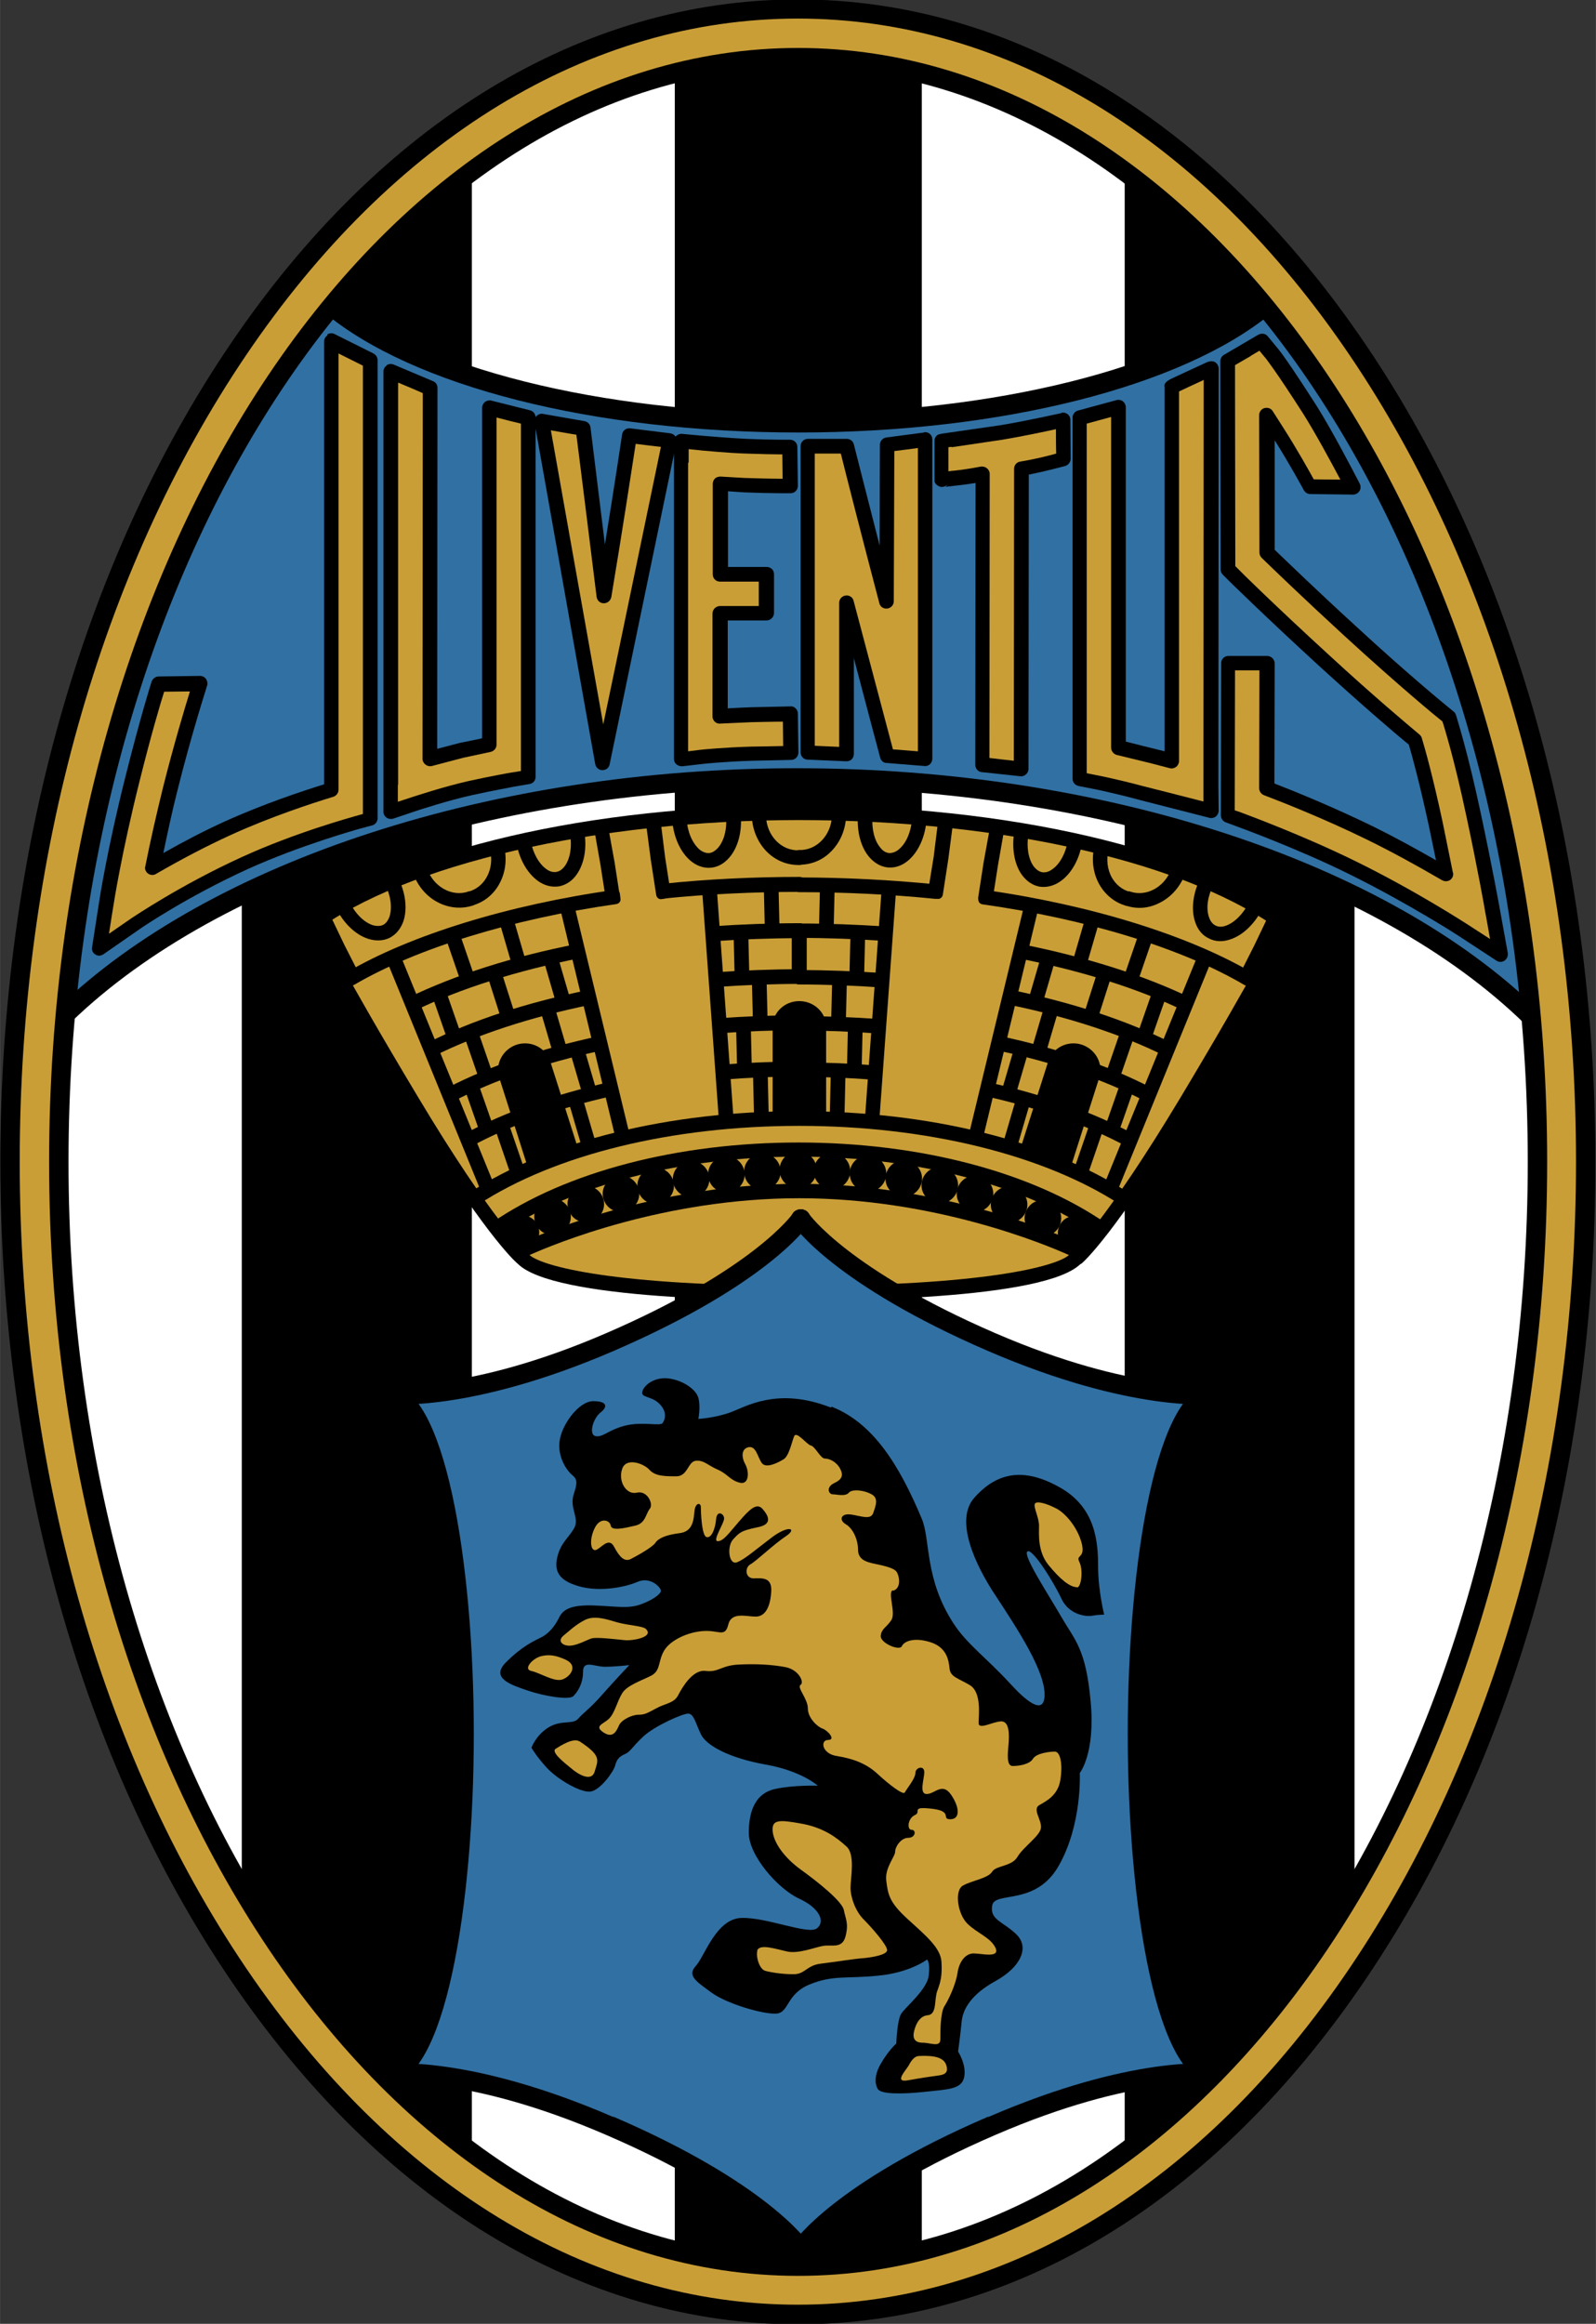 <?xml version="1.0" encoding="UTF-8"?> <!-- Creator: CorelDRAW X5 --> <svg xmlns="http://www.w3.org/2000/svg" xmlns:xlink="http://www.w3.org/1999/xlink" xmlns:svg="http://www.w3.org/2000/svg" xml:space="preserve" width="57.573mm" height="83.82mm" style="shape-rendering:geometricPrecision; text-rendering:geometricPrecision; image-rendering:optimizeQuality; fill-rule:evenodd; clip-rule:evenodd" viewBox="0 0 5757 8382"><rect x="0" y="0" width="5757" height="8382" fill="#333333" stroke="none"/> <defs> <style type="text/css"> <![CDATA[ .fil1 {fill:black} .fil3 {fill:#3170A3} .fil2 {fill:#CA9E37} .fil0 {fill:white} ]]> </style> </defs> <g id="Layer_x0020_1">  </g> <g id="svg2">  <path class="fil0" d="M5633 4191c0,-2248 -1233,-4070 -2754,-4070 -1521,0 -2754,1822 -2754,4070 0,2248 1233,4070 2754,4070 1521,0 2754,-1822 2754,-4070z"></path> <polygon class="fil1" points="2434,8161 3325,8161 3325,197 2434,197 "></polygon> <polygon class="fil1" points="4886,1393 4886,6954 4510,7481 4057,7849 4057,480 4537,902 "></polygon> <polygon class="fil1" points="1702,498 1702,7884 1273,7516 872,7016 872,1402 1230,875 "></polygon> <path class="fil2" d="M858 1264c-530,783 -822,1823 -822,2927 0,1105 292,2144 822,2927 537,794 1255,1231 2020,1231 766,0 1483,-437 2020,-1231 530,-783 822,-1823 822,-2927 0,-1105 -292,-2144 -822,-2927 -537,-794 -1255,-1231 -2020,-1231 -766,0 -1483,437 -2020,1231zm-646 2927c0,-2196 1196,-3983 2667,-3983 1470,0 2667,1787 2667,3983 0,2196 -1196,3982 -2667,3982 -1470,0 -2667,-1787 -2667,-3982z"></path> <path class="fil1" d="M829 1244l0 0c-534,789 -828,1835 -828,2947 0,1111 294,2158 828,2947 544,804 1272,1246 2049,1246 778,0 1506,-443 2049,-1246 534,-789 828,-1835 828,-2947 0,-1111 -294,-2158 -828,-2947 -544,-804 -1272,-1246 -2049,-1246 -778,0 -1506,443 -2049,1246zm58 5854c-526,-777 -816,-1810 -816,-2908 0,-1098 290,-2130 816,-2908l0 0c530,-784 1238,-1215 1991,-1215 754,0 1461,432 1991,1215 526,777 816,1810 816,2908 0,1098 -290,2130 -816,2908 -530,784 -1237,1215 -1991,1215 -754,0 -1461,-432 -1991,-1215z"></path> <path class="fil3" d="M235 3630c0,0 35,-573 251,-1193 216,-620 684,-1333 684,-1333 0,0 632,433 1749,421 1117,-12 1661,-421 1661,-421 0,0 327,386 626,1135 298,749 310,1409 310,1409 0,0 -930,-848 -2632,-854 -1702,-6 -2649,836 -2649,836z"></path> <path class="fil2" d="M1194 2849c-76,23 -225,71 -371,138 -108,49 -202,101 -274,142 15,-75 36,-172 64,-284 52,-207 107,-378 107,-380l-149 2c-2,5 -42,132 -95,343 -64,257 -94,443 -95,451l-25 161 134 -93c2,-1 168,-115 390,-216 194,-88 400,-145 402,-145l52 -14 0 -1653 -140 -70c0,0 0,1518 0,1617z"></path> <path class="fil1" d="M1181 1210c-8,5 -12,13 -12,22 0,0 0,1560 0,1597 -80,25 -219,71 -356,133 -75,34 -150,73 -224,115 16,-76 32,-152 51,-226 50,-201 105,-371 107,-378 1,-3 1,-5 1,-8 0,-6 -2,-11 -5,-16 -5,-7 -13,-11 -22,-11l-149 2c-11,0 -21,8 -25,18 -2,5 -42,133 -95,345 -65,258 -94,445 -95,453l-25 161c-2,10 3,21 12,26 9,6 20,5 29,-1l134 -93c7,-5 169,-115 386,-214 192,-87 396,-143 398,-144l52 -14c11,-3 19,-14 19,-25l0 -1653c0,-10 -6,-19 -15,-24l-140 -70c-8,-4 -18,-4 -26,1zm-618 1942c90,-52 181,-100 271,-141 145,-66 293,-114 368,-137 11,-3 19,-14 19,-25 0,0 0,-1494 0,-1574 35,17 71,36 88,44 0,32 0,1578 0,1617 -15,4 -32,9 -32,9 -2,1 -210,57 -406,147 -221,101 -387,214 -394,218 0,0 -45,31 -84,58 7,-47 16,-101 16,-101 1,-8 30,-193 94,-448 42,-169 76,-283 89,-324 21,0 59,-1 93,-1 -19,61 -59,195 -97,346 -23,94 -45,189 -64,285 0,2 -1,3 -1,5 0,8 4,16 11,21 8,6 20,7 29,1z"></path> <path class="fil2" d="M1409 2831l0 97 92 -31c1,0 103,-34 195,-55 82,-19 149,-30 149,-30l59 -10 0 -1296 -140 -35c0,0 0,1107 0,1213 -27,5 -61,12 -99,21 -40,9 -81,20 -116,30 0,-166 1,-1336 1,-1336l-142 -60 0 1491z"></path> <path class="fil1" d="M1395 1318c-7,5 -12,13 -12,22 0,0 0,1491 0,1491l0 97c0,8 4,16 11,21 7,5 16,6 24,4l92 -31c1,0 103,-34 193,-54 81,-18 147,-29 148,-30l59 -10c13,-2 22,-13 22,-26l0 -1296c0,-12 -8,-23 -20,-26l-140 -35c-8,-2 -16,0 -23,5 -6,5 -10,13 -10,21 0,0 0,1151 0,1192 -26,6 -78,16 -78,16 0,0 -49,13 -84,22 0,-65 1,-1302 1,-1302 0,-11 -6,-20 -16,-24l-142 -60c-8,-3 -17,-3 -25,2zm41 1513c0,0 0,-1376 0,-1451 34,14 71,30 89,38 0,34 -1,1319 -1,1319 0,8 4,16 11,21 6,5 15,7 23,5l114 -30 98 -21c12,-3 21,-13 21,-26 0,0 0,-1116 0,-1180 31,8 66,17 88,22 0,39 0,1211 0,1253 -17,3 -37,6 -37,6 -1,0 -69,12 -151,30 -93,21 -197,56 -198,56 0,0 -31,10 -58,19 0,-29 0,-61 0,-61z"></path> <path class="fil2" d="M1953 1520l219 1232 241 -1162 -145 -18c0,0 -46,303 -92,578 -37,-290 -75,-604 -75,-604l-149 -26z"></path> <path class="fil1" d="M1935 1501c-6,6 -9,15 -7,23l219 1232c2,12 13,22 26,22 13,0 24,-9 26,-21l241 -1162c1,-7 0,-15 -4,-21 -4,-6 -11,-10 -18,-11l-145 -18c-14,-2 -27,8 -29,22 0,2 -28,187 -62,397 -22,-178 -52,-422 -52,-422 -1,-11 -10,-21 -22,-23l-149 -26c-8,-2 -17,1 -23,7zm51 51c35,6 72,13 93,16 5,36 73,585 73,585 2,13 12,23 26,23 13,0 24,-9 27,-22 38,-227 76,-475 88,-553 26,3 62,8 91,11 -10,47 -165,797 -208,1001 -37,-206 -178,-999 -189,-1061z"></path> <path class="fil2" d="M2598 2582c31,-2 69,-4 112,-5l141 -3 2 140 -139 3c-103,3 -177,11 -178,11l-78 9 0 -1070 0 -77 77 7c1,0 90,9 157,11 90,4 156,3 157,3l2 140c-3,0 -70,1 -165,-3 -29,-1 -60,-3 -88,-5 0,49 0,327 0,327l167 0 0 140 -167 0c0,0 0,317 0,371z"></path> <path class="fil1" d="M2440 1571c-5,5 -9,12 -9,19l0 1147c0,8 3,15 9,20 6,5 13,7 21,7l78 -9c1,0 73,-8 176,-11l139 -3c14,0 26,-12 26,-27l-2 -140c0,-7 -3,-14 -8,-19 -5,-5 -12,-8 -19,-7l-141 3c0,0 -52,2 -85,4 0,-44 0,-275 0,-317 37,0 140,0 140,0 7,0 14,-3 19,-8 5,-5 8,-12 8,-19l0 -140c0,-15 -12,-26 -26,-26 0,0 -103,0 -140,0 0,-40 0,-230 0,-273 26,2 60,4 60,4 97,4 165,3 166,3 15,0 26,-12 26,-27l-2 -140c0,-15 -12,-26 -27,-26 -1,0 -66,1 -156,-3 -66,-3 -152,-11 -156,-11l-77 -7c-7,-1 -15,2 -20,7zm44 97c0,0 0,-26 0,-48 23,2 48,5 48,5 4,0 91,9 158,11 58,2 105,3 132,3 0,26 1,61 1,88 -28,0 -76,-1 -137,-3l-87 -5c-7,0 -15,2 -20,7 -5,5 -8,12 -8,19l0 327c0,15 12,26 26,26 0,0 103,0 140,0 0,27 0,61 0,88 -37,0 -140,0 -140,0 -7,0 -14,3 -19,8 -5,5 -8,12 -8,19l0 371c0,7 3,14 8,19 5,5 13,8 20,7l111 -5c0,0 80,-2 115,-2 0,27 1,61 1,88 -34,1 -113,2 -113,2 -105,3 -180,11 -181,11 0,0 -26,3 -49,6 0,-56 0,-1040 0,-1040z"></path> <path class="fil2" d="M3200 1603c0,0 -3,288 -2,565 -73,-275 -144,-559 -144,-559l-140 0 0 1105 140 6c0,0 0,-277 0,-547 73,277 147,554 147,554l137 11 0 -1152 -137 18z"></path> <path class="fil1" d="M3334 1560l-137 18c-13,2 -23,13 -23,26 0,0 -1,197 -1,364 -51,-198 -92,-362 -93,-365 -3,-12 -13,-20 -26,-20l-140 0c-15,0 -26,12 -26,26l0 1105c0,14 11,26 25,26l140 6c7,0 14,-2 19,-7 5,-5 8,-12 8,-19 0,0 0,-185 0,-346 43,164 95,359 95,359 3,11 12,19 23,19l137 11c7,1 15,-2 20,-7 5,-5 8,-12 8,-19l0 -1152c0,-8 -3,-15 -9,-20 -6,-5 -13,-7 -21,-6zm-23 56c0,55 0,1041 0,1094 -30,-2 -69,-6 -90,-7 -9,-34 -142,-536 -142,-536 -3,-13 -16,-21 -29,-19 -13,2 -23,13 -23,26 0,0 0,470 0,520 -28,-1 -62,-3 -88,-4 0,-47 0,-1005 0,-1054 28,0 70,0 94,0 17,69 78,308 139,540 3,13 16,21 29,19 13,-2 23,-13 23,-26 0,0 2,-500 2,-542 24,-3 56,-7 85,-11z"></path> <path class="fil2" d="M3544 1711c-104,20 -143,15 -148,24l0 -143c0,-2 87,-10 215,-32 94,-16 223,-44 224,-45l1 141c-3,1 -70,21 -151,35l-1 1083 -140 -15 1 -1048z"></path> <path class="fil1" d="M3829 1490c-1,0 -129,29 -222,44l-180 26c-43,6 -45,6 -52,16 -3,4 -4,9 -4,15l0 143c0,10 9,17 18,21 10,4 23,-1 31,-8l-9 9 25 -3c19,-2 46,-5 83,-11 0,59 -1,1017 -1,1017 0,13 10,25 23,26l140 15c7,1 15,-2 20,-7 6,-5 9,-12 9,-20 0,0 1,-1020 1,-1061 60,-12 111,-26 131,-31 11,-3 20,-14 20,-26 0,0 -1,-141 -1,-141 0,-8 -4,-16 -10,-20 -6,-5 -15,-7 -22,-5zm-395 123l182 -27c66,-11 148,-28 193,-38 0,31 0,66 1,88 -28,8 -75,20 -130,29 -13,2 -22,13 -22,26 0,0 -1,998 -1,1053 -29,-3 -63,-7 -88,-10 0,-45 1,-1025 1,-1025 0,-8 -4,-15 -10,-20 -6,-5 -14,-7 -22,-6 -52,10 -87,14 -110,16 -3,0 -4,1 -7,1 0,-31 0,-64 0,-87 5,-1 11,-1 11,-1z"></path> <path class="fil2" d="M4227 1395c0,102 0,1198 0,1349 -36,-9 -73,-19 -73,-19 -48,-13 -89,-23 -120,-30 0,-103 0,-1227 0,-1227l-140 38 0 1303 56 11c1,0 72,15 168,40l249 64 -1 -90 1 -1505c0,0 -144,67 -141,65z"></path> <path class="fil1" d="M4357 1305l-119 55c-22,10 -38,18 -38,33 0,1 1,2 1,3 0,3 0,1250 0,1314 -20,-5 -40,-10 -40,-10l0 0c0,0 -66,-16 -100,-25 0,-40 0,-1206 0,-1206 0,-8 -4,-16 -10,-21 -6,-5 -15,-7 -23,-5l-140 38c-11,3 -19,14 -19,25l0 1303c0,13 9,23 21,26l56 11c1,0 71,14 167,40l250 64c8,2 16,0 23,-5 6,-5 10,-13 10,-21l-1 -90 1 -1505c0,-9 -5,-17 -12,-22 -8,-5 -17,-5 -25,-2zm-15 65c0,78 -1,1464 -1,1464 0,0 0,30 0,57 -50,-13 -216,-55 -216,-55 -97,-26 -169,-40 -170,-40 0,0 -19,-4 -35,-7 0,-41 0,-1223 0,-1261 21,-6 56,-15 88,-24 0,65 0,1193 0,1193 0,12 9,23 20,26l119 29c0,0 73,19 73,19 8,2 16,0 23,-5 6,-5 10,-13 10,-21 0,0 0,-1300 0,-1333 16,-8 54,-25 88,-41z"></path> <path class="fil2" d="M4498 1262l-70 41 0 93 1 658 21 21c1,1 129,127 322,304 168,154 290,257 332,292 12,39 40,140 74,301 14,67 27,129 37,182 -73,-43 -169,-97 -274,-148 -149,-73 -299,-133 -373,-161 0,-79 1,-451 1,-451l-140 0 -1 549 46 17c2,1 209,76 405,172 213,105 394,223 396,224l136 89 -29 -160c0,-2 -28,-156 -68,-341 -47,-220 -82,-330 -84,-335l-6 -20 -16 -13c-1,-1 -141,-115 -343,-300 -147,-135 -255,-239 -298,-281 0,-44 0,-361 -1,-496 11,17 23,36 37,58 62,98 117,199 117,200l155 2c-2,-4 -89,-175 -154,-277 -102,-160 -134,-199 -137,-203l-38 -46 -51 30z"></path> <path class="fil1" d="M4536 1209l-51 30c0,0 0,0 0,0l-70 41c-8,5 -13,13 -13,23l0 93 1 658c0,7 3,14 8,19l21 21c1,1 130,128 323,305 161,147 278,247 327,287 12,41 39,139 72,292 0,0 15,72 26,125 -77,-44 -152,-85 -225,-121 -139,-68 -278,-125 -358,-156 0,-33 1,-433 1,-433 0,-7 -3,-14 -8,-19 -5,-5 -12,-8 -19,-8l-140 0c-15,0 -26,12 -26,26l-1 549c0,11 7,21 17,25l46 17c2,1 210,76 402,171 212,105 392,221 393,222l136 89c9,6 20,6 29,0 7,-5 12,-13 12,-22 0,-2 0,-3 0,-5l-29 -160c0,-1 -28,-155 -68,-342 -47,-221 -83,-332 -84,-337l-6 -20c-2,-5 -4,-9 -8,-12l-16 -13c-1,-1 -142,-115 -341,-299 -140,-128 -244,-229 -289,-272 0,-18 0,-287 0,-395 56,89 103,176 105,180 5,8 13,14 23,14l155 2c9,0 18,-5 23,-13 5,-8 5,-18 1,-26l-2 -4c-28,-54 -99,-190 -153,-276 -101,-158 -133,-199 -139,-206l-38 -46c-8,-10 -22,-12 -33,-6zm-25 75c0,0 17,-10 32,-19 11,13 24,29 24,29 1,2 32,39 135,200 44,70 99,172 133,236 -39,0 -79,-1 -96,-1 -17,-31 -61,-110 -111,-188l-37 -58c-6,-10 -18,-14 -30,-11 -11,3 -19,14 -19,25 0,0 1,496 1,496 0,7 3,14 8,19 40,39 150,145 298,281 204,187 342,300 344,301 0,0 5,4 10,8 2,6 4,12 4,12 1,5 37,114 83,332 40,186 67,339 67,341 0,0 10,53 18,100 -40,-26 -85,-55 -85,-55 -2,-1 -183,-119 -399,-225 -197,-97 -406,-173 -408,-174 0,0 -15,-6 -29,-10 0,-33 1,-459 1,-505 27,0 61,0 88,0 0,47 -1,425 -1,425 0,11 7,21 17,25 76,29 224,88 371,160 88,43 179,93 272,147 9,5 20,5 29,-1 7,-5 11,-13 11,-21 0,-2 0,-4 -1,-5l-37 -182c-35,-164 -64,-267 -75,-303 -1,-5 -4,-9 -8,-13 -44,-37 -165,-138 -331,-291 -192,-176 -320,-302 -321,-304 0,0 -7,-7 -13,-13 0,-21 -1,-647 -1,-647 0,0 0,-57 0,-78 17,-10 57,-33 57,-33z"></path> <path class="fil1" d="M1167 1125c320,269 976,435 1713,435 730,0 1384,-165 1706,-430l-45 -54c-305,251 -958,414 -1662,414 -710,0 -1365,-164 -1668,-419l-45 54z"></path> <path class="fil1" d="M209 3634l49 51c540,-521 1543,-844 2617,-844 1082,0 2088,327 2626,853l49 -50c-551,-539 -1576,-873 -2675,-873 -1092,0 -2113,331 -2666,864z"></path> <path class="fil1" d="M177 4191c0,2215 1212,4018 2702,4018 1490,0 2702,-1802 2702,-4018 0,-2215 -1212,-4018 -2702,-4018 -1490,0 -2702,1802 -2702,4018zm70 0c0,-2177 1181,-3947 2632,-3947 1451,0 2632,1771 2632,3947 0,2177 -1181,3947 -2632,3947 -1451,0 -2632,-1771 -2632,-3947z"></path> <path class="fil2" d="M4639 3340c0,0 -164,310 -351,623 -187,313 -358,528 -404,573 -50,50 -304,141 -1070,132 -716,-9 -893,-87 -962,-161 -120,-129 -453,-670 -579,-898 -126,-228 -149,-272 -149,-272 0,0 477,-406 1772,-406 1266,0 1743,409 1743,409z"></path> <path class="fil1" d="M2166 4397c-116,35 -301,103 -301,119 0,117 548,158 1018,158 469,0 1018,-41 1018,-158 0,-16 -185,-84 -301,-119 -166,-50 -426,-109 -717,-109 -291,0 -550,59 -717,109zm717 -92c529,0 949,191 999,215 -15,68 -357,136 -999,136 -642,0 -984,-68 -999,-136 49,-24 470,-215 999,-215z"></path> <path class="fil1" d="M2161 4380l0 0c-59,18 -134,43 -195,67 -118,46 -118,56 -118,69 0,158 724,175 1035,175 311,0 1035,-17 1035,-175 0,-13 0,-23 -118,-69 -61,-24 -136,-49 -195,-67 -168,-50 -429,-110 -722,-110 -293,0 -554,60 -722,110zm722 -75c289,0 546,59 712,108 112,33 258,89 287,108 -19,68 -360,135 -998,135 -638,0 -980,-67 -998,-135 28,-19 175,-74 287,-108l0 0c165,-49 423,-108 712,-108z"></path> <path class="fil1" d="M1877 4504c-7,4 -11,12 -10,20 24,110 562,150 1016,150 454,0 992,-39 1016,-150 2,-8 -2,-16 -10,-20 -46,-22 -467,-217 -1006,-217 -539,0 -960,195 -1006,217zm1006 -182c488,0 886,166 973,205 -48,42 -314,111 -973,111 -659,0 -925,-69 -973,-111 87,-39 485,-205 973,-205z"></path> <path class="fil1" d="M2881 3199c167,0 333,8 493,24l2 -17c-161,-16 -327,-25 -494,-25l0 18z"></path> <path class="fil1" d="M2863 3182l0 18c0,10 8,18 18,18 166,0 332,8 491,24 10,1 18,-6 19,-16l2 -17c0,-5 -1,-9 -4,-13 -3,-4 -7,-6 -12,-6 -161,-16 -328,-25 -496,-25 -10,0 -18,8 -18,18z"></path> <polygon class="fil1" points="2874,3521 2892,3521 2892,3353 2874,3353 "></polygon> <path class="fil1" d="M2874 3335c-10,0 -18,8 -18,18l0 169c0,10 8,18 18,18l18 0c10,0 18,-8 18,-18l0 -169c0,-10 -8,-18 -18,-18l-18 0z"></path> <path class="fil1" d="M2787 4032l0 -329c0,-51 43,-92 96,-92l0 0c53,0 97,41 97,92l0 329c0,0 -37,2 -97,0 -59,-2 -96,0 -96,0z"></path> <polygon class="fil1" points="3217,3200 3199,3198 3137,4036 3155,4037 "></polygon> <path class="fil1" d="M3187 3185c-4,3 -6,7 -6,12l-61 838c-1,10 7,18 16,19l17 1c5,0 9,-1 13,-4 4,-3 6,-7 6,-12l61 -838c1,-10 -7,-18 -16,-19l-17 -1c-5,0 -9,1 -13,4z"></path> <polygon class="fil1" points="2993,3190 2975,3190 2971,3356 2988,3357 "></polygon> <path class="fil1" d="M2963 3177c-3,3 -5,8 -5,12l-4 167c0,10 7,18 17,18l18 0c5,0 9,-2 13,-5 3,-3 5,-8 5,-12l4 -167c0,-10 -7,-18 -17,-18l-18 0c-5,0 -9,2 -13,5z"></path> <polygon class="fil1" points="3102,3362 3085,3361 3080,3524 3098,3524 "></polygon> <path class="fil1" d="M3073 3348c-3,3 -5,8 -5,12l-4 162c0,10 7,18 17,18l18 0c5,0 9,-2 13,-5 3,-3 5,-8 5,-12l4 -162c0,-10 -7,-18 -17,-18l-18 0c-5,0 -9,2 -13,5z"></path> <polygon class="fil1" points="3094,3690 3076,3690 3072,3861 3089,3861 "></polygon> <path class="fil1" d="M3059 3690l-4 171c0,5 2,9 5,13 3,3 8,5 12,5l18 0c10,0 18,-7 18,-17l4 -171c0,-5 -2,-9 -5,-13 -3,-3 -8,-5 -12,-5l-18 0c-10,0 -18,7 -18,17z"></path> <polygon class="fil1" points="3037,3528 3019,3528 3015,3690 3032,3691 "></polygon> <path class="fil1" d="M3007 3515c-3,3 -5,8 -5,12l-4 162c0,10 7,18 17,18l18 0c5,0 9,-2 13,-5 3,-3 5,-8 5,-12l4 -162c0,-10 -7,-18 -17,-18l-18 0c-5,0 -9,2 -13,5z"></path> <polygon class="fil1" points="3032,3862 3014,3861 3010,4032 3028,4033 "></polygon> <path class="fil1" d="M2997 3861l-4 171c0,5 2,9 5,13 3,3 8,5 12,5l18 0c10,0 18,-7 18,-17l4 -171c0,-5 -2,-9 -5,-13 -3,-3 -8,-5 -12,-5l-18 0c-10,0 -18,7 -18,17z"></path> <polygon class="fil1" points="3385,3093 3363,3222 3382,3225 3402,3095 3420,2957 3402,2955 "></polygon> <path class="fil1" d="M3385 2953c0,0 -17,136 -17,137 0,1 -21,129 -21,129 0,1 0,2 0,3 0,4 1,7 3,10 3,4 7,6 12,7l19 3c5,1 9,0 13,-3 4,-3 6,-7 7,-12l20 -130 18 -138c1,-5 -1,-9 -4,-13 -3,-4 -7,-6 -12,-7l-17 -2c-10,-1 -18,6 -19,15z"></path> <path class="fil1" d="M3149 3081c16,19 35,29 56,31 21,2 42,-6 61,-22 32,-28 54,-77 59,-132l-18 -1c-4,51 -24,95 -53,120 -15,13 -32,19 -48,18 -16,-1 -32,-10 -44,-25 -25,-29 -37,-76 -33,-127l-17 -1c-4,55 9,107 37,140z"></path> <path class="fil1" d="M3101 2928c-4,3 -6,7 -6,12 -1,7 -1,14 -1,21 0,52 15,100 42,131 19,22 43,35 68,37 26,2 51,-7 73,-26 36,-31 60,-84 65,-144 1,-10 -6,-18 -16,-19l-17 -1c-5,0 -9,1 -13,4 -4,3 -6,7 -6,12 -4,46 -21,86 -47,108 -11,10 -24,14 -35,14 -12,-1 -23,-7 -32,-19 -22,-25 -32,-68 -29,-114 1,-10 -6,-18 -16,-19l-18 -1c-5,0 -9,1 -13,4zm35 164l0 0 0 0z"></path> <path class="fil1" d="M2883 3083l-1 18c82,3 151,-68 154,-158l-18 -1c-3,80 -64,143 -136,141z"></path> <path class="fil1" d="M3001 2942c-2,70 -55,126 -118,124 -5,0 -9,2 -13,5 -3,3 -5,8 -6,12l-1 18c0,10 7,18 17,18 42,1 83,-14 114,-44 35,-33 56,-80 58,-131 0,-5 -2,-9 -5,-13 -3,-3 -8,-5 -12,-6l-18 -1c-10,0 -18,7 -18,17z"></path> <path class="fil1" d="M2881 3366c105,0 210,4 313,11l1 -17c-103,-7 -209,-11 -314,-11l0 18z"></path> <path class="fil1" d="M2863 3348l0 18c0,5 2,9 5,12 3,3 8,5 12,5 105,0 210,4 312,11 10,1 18,-7 19,-16l1 -17c0,-5 -1,-9 -4,-13 -3,-4 -7,-6 -12,-6 -103,-7 -210,-11 -315,-11 -10,0 -18,8 -18,18z"></path> <path class="fil1" d="M2881 3532c101,0 203,4 302,11l1 -17c-99,-7 -201,-11 -303,-11l0 18 0 0z"></path> <path class="fil1" d="M2863 3515l0 18c0,10 8,18 18,18 101,0 202,4 301,11 10,1 18,-7 19,-16l1 -17c0,-5 -1,-9 -4,-13 -3,-4 -7,-6 -12,-6 -100,-7 -202,-11 -305,-11 -10,0 -18,8 -18,18z"></path> <path class="fil1" d="M2883 3699c97,0 194,4 289,11l1 -17c-95,-7 -193,-11 -290,-11l0 18z"></path> <path class="fil1" d="M2866 3682l0 18c0,5 2,9 5,12 3,3 8,5 12,5 97,0 193,4 287,11 10,1 18,-6 19,-16l1 -17c0,-5 -1,-9 -4,-13 -3,-4 -7,-6 -12,-6 -96,-7 -194,-11 -292,-11 -10,0 -18,8 -18,18z"></path> <path class="fil1" d="M2883 3866c92,0 184,4 273,11l1 -17c-90,-7 -183,-11 -275,-11l0 18z"></path> <path class="fil1" d="M2866 3848l0 18c0,10 8,18 18,18 91,0 183,4 272,11 10,1 18,-6 19,-16l1 -17c0,-5 -1,-9 -4,-13 -3,-4 -7,-6 -12,-6 -91,-7 -184,-11 -276,-11 -10,0 -18,8 -18,18z"></path> <path class="fil1" d="M2883 4041c88,0 177,4 263,12l2 -17c-87,-8 -176,-12 -264,-12l0 18z"></path> <path class="fil1" d="M2391 3206l2 17c160,-16 326,-24 493,-24l0 -18c-168,0 -334,8 -494,25z"></path> <path class="fil1" d="M2389 3189c-5,0 -9,3 -12,6 -3,4 -4,8 -4,13l2 17c1,10 10,17 19,16 159,-16 324,-24 491,-24 10,0 18,-8 18,-18l0 -18c0,-10 -8,-18 -18,-18 -168,0 -335,8 -496,25z"></path> <polygon class="fil1" points="2629,4036 2567,3198 2550,3200 2611,4037 "></polygon> <path class="fil1" d="M2566 3181l-18 1c-10,1 -17,9 -16,19l61 838c0,5 3,9 6,12 4,3 8,5 13,4l18 -1c10,-1 17,-9 16,-19l-61 -838c0,-5 -3,-9 -6,-12 -4,-3 -8,-5 -13,-4z"></path> <polygon class="fil1" points="2795,3356 2791,3190 2773,3190 2778,3357 "></polygon> <path class="fil1" d="M2790 3172l-18 0c-10,0 -17,8 -17,18l4 167c0,5 2,9 5,12 3,3 8,5 13,5l18 0c10,0 17,-8 17,-18l-4 -167c0,-5 -2,-9 -5,-12 -3,-3 -8,-5 -13,-5z"></path> <polygon class="fil1" points="2686,3524 2681,3361 2664,3362 2668,3524 "></polygon> <path class="fil1" d="M2681 3344l-18 0c-10,0 -17,8 -17,18l4 162c0,5 2,9 5,12 3,3 8,5 13,5l18 0c10,0 17,-8 17,-18l-4 -162c0,-5 -2,-9 -5,-12 -3,-3 -8,-5 -13,-5z"></path> <polygon class="fil1" points="2695,3861 2690,3690 2673,3691 2677,3862 "></polygon> <path class="fil1" d="M2690 3673l-18 0c-5,0 -9,2 -12,5 -3,3 -5,8 -5,13l4 171c0,10 8,17 18,17l18 0c5,0 9,-2 12,-5 3,-3 5,-8 5,-13l-4 -171c0,-10 -8,-17 -18,-17z"></path> <polygon class="fil1" points="2751,3690 2747,3528 2730,3528 2734,3691 "></polygon> <path class="fil1" d="M2747 3510l-18 0c-10,0 -17,8 -17,18l4 162c0,5 2,9 5,12 3,3 8,5 13,5l18 0c10,0 17,-8 17,-18l-4 -162c0,-5 -2,-9 -5,-12 -3,-3 -8,-5 -13,-5z"></path> <polygon class="fil1" points="2756,4032 2752,3861 2734,3862 2738,4033 "></polygon> <path class="fil1" d="M2751 3844l-18 0c-5,0 -9,2 -12,5 -3,3 -5,8 -5,13l4 171c0,10 8,17 18,17l18 0c5,0 9,-2 12,-5 3,-3 5,-8 5,-13l-4 -171c0,-10 -8,-17 -18,-17z"></path> <polygon class="fil1" points="2347,2957 2364,3095 2384,3225 2401,3222 2382,3093 2364,2955 "></polygon> <path class="fil1" d="M2362 2938l-17 2c-5,1 -9,3 -12,7 -3,4 -4,8 -4,13l18 138 20 130c1,5 3,9 7,12 4,3 9,4 13,3l18 -3c9,-2 16,-10 14,-20l-20 -129 -17 -137c-1,-9 -10,-16 -19,-15z"></path> <path class="fil1" d="M2636 2943c4,50 -8,98 -33,127 -13,15 -28,24 -44,25 -16,1 -33,-5 -48,-18 -29,-25 -49,-69 -53,-120l-17 1c4,55 26,104 59,132 19,16 40,23 61,22 21,-2 40,-12 56,-31 28,-32 41,-85 37,-140l-17 1z"></path> <path class="fil1" d="M2652 2924l-17 1c-10,1 -17,9 -16,19 4,46 -7,89 -29,114 -10,11 -21,18 -32,19 -11,1 -24,-4 -35,-13 -25,-22 -43,-62 -46,-108 0,-5 -3,-9 -6,-12 -4,-3 -8,-5 -13,-4l-17 1c-10,1 -17,9 -16,19 5,60 29,113 65,144 22,19 48,28 73,26 26,-2 49,-15 68,-37 31,-36 46,-93 41,-152 0,-5 -3,-9 -6,-12 -4,-3 -8,-5 -13,-4z"></path> <path class="fil1" d="M2730 2943c3,90 72,160 154,158l-1 -18c-72,2 -133,-61 -136,-141l-18 1z"></path> <path class="fil1" d="M2747 2925l-18 1c-5,0 -9,2 -12,6 -3,3 -5,8 -5,13 2,50 23,98 58,131 32,30 72,45 114,44 10,0 17,-8 17,-18l-1 -18c0,-5 -2,-9 -6,-12 -3,-3 -8,-5 -13,-5 -63,2 -116,-53 -118,-124 0,-10 -8,-17 -18,-17z"></path> <path class="fil1" d="M2571 3359l1 18c103,-7 208,-11 313,-11l0 -18c-106,0 -211,4 -314,11z"></path> <path class="fil1" d="M2570 3342c-5,0 -9,2 -12,6 -3,4 -5,8 -4,13l1 18c1,10 9,17 19,16 102,-7 207,-11 312,-11 10,0 18,-8 18,-18l0 -18c0,-10 -8,-18 -18,-18 -106,0 -212,4 -315,11z"></path> <path class="fil1" d="M2582 3526l1 17c99,-7 201,-11 302,-11l0 -18c-102,0 -204,4 -303,11z"></path> <path class="fil1" d="M2581 3508c-5,0 -9,3 -12,6 -3,4 -5,8 -4,13l1 17c1,10 9,17 19,16 99,-7 200,-11 301,-11 10,0 18,-8 18,-18l0 -18c0,-5 -2,-9 -5,-12 -3,-3 -8,-5 -12,-5 -102,0 -205,4 -305,11z"></path> <path class="fil1" d="M2593 3693l1 17c95,-7 192,-11 289,-11l0 -18c-97,0 -195,4 -290,11z"></path> <path class="fil1" d="M2592 3675c-5,0 -9,3 -12,6 -3,4 -5,8 -4,13l1 17c1,10 9,17 19,16 94,-7 191,-11 287,-11 10,0 18,-8 18,-18l0 -18c0,-10 -8,-18 -18,-18 -98,0 -196,4 -292,11z"></path> <path class="fil1" d="M2608 3859l1 17c90,-7 182,-11 273,-11l0 -18c-92,0 -185,4 -275,11z"></path> <path class="fil1" d="M2607 3842c-5,0 -9,3 -12,6 -3,4 -4,8 -4,13l1 17c1,10 9,17 19,16 89,-7 181,-11 272,-11 10,0 18,-8 18,-18l0 -18c0,-10 -8,-18 -18,-18 -93,0 -186,4 -276,11z"></path> <path class="fil1" d="M2619 4035l2 17c86,-8 175,-12 263,-12l0 -18c-89,0 -178,4 -264,12z"></path> <path class="fil1" d="M1483 3613l8 16c163,-79 369,-144 597,-189l-3 -17c-229,45 -437,111 -601,190z"></path> <path class="fil1" d="M2081 3405c-231,45 -440,112 -605,192 -9,4 -12,15 -8,23l8 16c2,4 6,7 10,9 4,2 9,1 13,-1 161,-78 366,-143 593,-188 10,-2 16,-11 14,-21l-3 -17c-1,-5 -4,-9 -7,-11 -4,-3 -9,-4 -13,-3z"></path> <path class="fil1" d="M1550 3776l8 16c156,-78 353,-143 570,-187l-4 -17c-221,45 -415,109 -574,188z"></path> <path class="fil1" d="M2121 3571c-223,46 -418,109 -578,190 -9,4 -12,15 -8,24l8 16c2,4 6,7 10,9 4,1 9,1 13,-1 154,-77 350,-141 565,-185 5,-1 9,-4 11,-8 3,-4 3,-9 3,-13l-4 -17c-2,-9 -11,-16 -21,-14z"></path> <path class="fil1" d="M1621 3939l8 16c150,-78 332,-140 540,-184l-4 -17c-209,45 -393,107 -544,186z"></path> <path class="fil1" d="M2162 3737c-211,45 -396,108 -549,187 -9,4 -12,15 -8,24l8 16c2,4 6,7 10,9 4,1 9,1 13,-1 149,-77 329,-139 535,-183 5,-1 9,-4 11,-8 3,-4 3,-9 2,-13l-4 -17c-2,-9 -11,-16 -21,-14z"></path> <path class="fil1" d="M1684 4105l8 15c143,-78 316,-139 514,-183l-4 -17c-200,44 -374,107 -519,185z"></path> <path class="fil1" d="M2199 3903c-201,45 -377,108 -524,187 -4,2 -7,6 -8,10 -1,4 -1,9 1,13l8 15c5,9 15,12 24,7 142,-77 314,-138 510,-182 9,-2 15,-11 13,-21l-4 -17c-1,-5 -4,-8 -8,-11 -4,-3 -9,-3 -13,-2z"></path> <path class="fil1" d="M1749 4285l9 15c133,-77 315,-147 501,-191l-4 -17c-187,44 -371,114 -505,192z"></path> <polygon class="fil1" points="1842,3669 1789,3503 1772,3508 1825,3674 "></polygon> <path class="fil1" d="M1784 3486l-17 5c-4,1 -8,5 -10,9 -2,4 -3,9 -1,13l53 166c3,9 13,14 22,11l17 -5c4,-1 8,-5 10,-9 2,-4 3,-9 1,-13l-53 -166c-3,-9 -13,-14 -22,-11z"></path> <path class="fil1" d="M1904 4211l-103 -323c-16,-50 12,-103 63,-120l0 0c51,-16 105,11 121,61l103 323c0,0 -35,13 -92,29 -57,16 -92,29 -92,29z"></path> <polygon class="fil1" points="2237,4100 2254,4096 2053,3263 2036,3267 "></polygon> <path class="fil1" d="M2049 3246l-17 4c-5,1 -8,4 -11,8 -2,4 -3,9 -2,13l201 833c2,9 12,15 21,13l17 -4c5,-1 8,-4 11,-8 2,-4 3,-9 2,-13l-201 -833c-2,-9 -12,-15 -21,-13z"></path> <polygon class="fil1" points="1833,3308 1816,3313 1864,3479 1881,3474 "></polygon> <path class="fil1" d="M1828 3291l-17 5c-4,1 -8,4 -11,8 -2,4 -3,9 -1,13l48 165c3,9 12,15 22,12l17 -5c4,-1 8,-4 10,-8 2,-4 3,-9 1,-13l-48 -165c-3,-9 -12,-15 -22,-12z"></path> <polygon class="fil1" points="2026,3624 2043,3620 1993,3448 1976,3453 "></polygon> <path class="fil1" d="M1988 3431l-17 5c-4,1 -8,4 -11,8 -2,4 -3,9 -1,13l50 172c3,9 12,15 22,12l17 -5c4,-1 8,-4 11,-8 2,-4 3,-9 1,-13l-50 -172c-3,-9 -12,-15 -22,-12z"></path> <polygon class="fil1" points="2089,3780 2073,3785 2120,3949 2137,3944 "></polygon> <path class="fil1" d="M2084 3763l-17 5c-9,3 -15,12 -12,22l48 164c1,4 4,8 8,10 4,2 9,3 13,1l17 -5c9,-3 15,-12 12,-22l-48 -164c-1,-4 -4,-8 -8,-10 -4,-2 -9,-3 -13,-1z"></path> <polygon class="fil1" points="2014,3803 2031,3798 1981,3628 1964,3633 "></polygon> <path class="fil1" d="M1976 3611l-17 5c-4,1 -8,4 -11,8 -2,4 -3,9 -1,13l50 170c3,9 12,15 22,12l17 -5c4,-1 8,-4 11,-8 2,-4 3,-9 1,-13l-50 -170c-3,-9 -12,-15 -22,-12z"></path> <polygon class="fil1" points="2083,3961 2066,3966 2114,4131 2130,4126 "></polygon> <path class="fil1" d="M2078 3945l-17 5c-4,1 -8,4 -10,8 -2,4 -3,9 -1,13l48 164c1,4 4,8 8,10 4,2 9,3 13,1l17 -5c9,-3 15,-12 12,-22l-48 -164c-3,-9 -12,-15 -22,-12z"></path> <polygon class="fil1" points="2183,3117 2202,3239 2220,3237 2201,3114 2177,2982 2160,2986 "></polygon> <path class="fil1" d="M2174 2965l-17 4c-8,2 -14,9 -14,17 0,1 0,2 0,3 0,0 23,131 23,131 0,0 19,122 19,122 1,10 10,16 20,15l17 -3c5,-1 9,-3 11,-7 3,-4 4,-8 3,-13l-19 -123 -24 -132c-1,-5 -4,-9 -7,-11 -4,-3 -9,-4 -13,-3z"></path> <path class="fil1" d="M1951 3164c20,14 42,20 62,16 21,-4 39,-16 53,-36 24,-35 33,-88 24,-142l-17 3c9,50 1,98 -21,129 -11,16 -26,26 -42,29 -16,3 -33,-2 -49,-13 -31,-22 -55,-65 -64,-114l-17 3c10,54 36,101 71,126z"></path> <path class="fil1" d="M2087 2984l-17 3c-10,2 -16,11 -14,20 8,45 1,89 -18,116 -9,12 -19,20 -31,22 -11,2 -24,-1 -36,-10 -27,-19 -49,-58 -57,-103 -2,-10 -11,-16 -20,-14l-17 3c-5,1 -9,3 -11,7 -2,3 -3,6 -3,10 0,1 0,2 0,3 10,59 40,110 78,137 24,17 50,23 76,19 25,-5 48,-20 64,-44 27,-39 37,-97 26,-156 -1,-5 -3,-9 -7,-11 -4,-3 -9,-4 -13,-3zm-146 195l0 0 0 0z"></path> <polygon class="fil1" points="1410,3453 1751,4289 1768,4282 1427,3446 "></polygon> <path class="fil1" d="M1420 3430l-17 7c-9,4 -13,14 -10,23l341 835c2,4 5,8 9,10 4,2 9,2 13,0l17 -7c9,-4 13,-14 10,-23l-341 -835c-2,-4 -5,-8 -9,-10 -4,-2 -9,-2 -13,0z"></path> <polygon class="fil1" points="1697,3532 1641,3369 1624,3375 1680,3538 "></polygon> <path class="fil1" d="M1635 3353l-17 6c-9,3 -14,13 -11,22l56 163c2,4 5,8 9,10 4,2 9,2 13,1l17 -6c9,-3 14,-13 11,-22l-56 -163c-2,-4 -5,-8 -9,-10 -4,-2 -9,-2 -13,-1z"></path> <polygon class="fil1" points="1574,3578 1633,3750 1650,3744 1590,3572 "></polygon> <path class="fil1" d="M1584 3556l-17 6c-9,3 -14,13 -11,22l60 172c2,4 5,8 9,10 4,2 9,2 13,1l17 -6c9,-3 14,-13 11,-22l-60 -172c-2,-4 -5,-8 -9,-10 -4,-2 -9,-2 -13,-1z"></path> <polygon class="fil1" points="1764,4074 1706,3907 1690,3913 1747,4079 "></polygon> <path class="fil1" d="M1701 3891l-17 6c-9,3 -14,13 -11,22l58 166c2,4 5,8 9,10 4,2 9,2 13,1l17 -6c9,-3 14,-13 11,-22l-58 -166c-2,-4 -5,-8 -9,-10 -4,-2 -9,-2 -13,-1z"></path> <polygon class="fil1" points="1688,3721 1747,3889 1763,3883 1705,3715 "></polygon> <path class="fil1" d="M1699 3699l-17 6c-9,3 -14,13 -11,22l58 168c2,4 5,8 9,10 4,2 9,2 13,1l17 -6c9,-3 14,-13 11,-22l-58 -168c-2,-4 -5,-8 -9,-10 -4,-2 -9,-2 -13,-1z"></path> <polygon class="fil1" points="1798,4052 1860,4230 1876,4224 1815,4046 "></polygon> <path class="fil1" d="M1809 4030l-17 6c-9,3 -14,13 -11,22l61 178c2,4 5,8 9,10 4,2 9,2 13,1l17 -6c9,-3 14,-13 11,-22l-61 -178c-2,-4 -5,-8 -9,-10 -4,-2 -9,-2 -13,-1z"></path> <polygon class="fil1" points="1155,3308 1210,3423 1264,3529 1279,3521 1226,3416 1171,3301 "></polygon> <path class="fil1" d="M1164 3285l-16 7c-4,2 -8,6 -9,10 -2,4 -1,9 1,14l55 115 54 106c4,9 15,12 23,8l16 -8c4,-2 7,-6 9,-10 1,-4 1,-9 -1,-13l-54 -106 -55 -115c-4,-9 -14,-12 -23,-9z"></path> <path class="fil1" d="M1405 3183c23,45 29,94 17,130 -6,19 -17,33 -32,40 -15,7 -32,8 -51,1 -36,-12 -71,-46 -94,-92l-16 8c25,49 63,87 104,100 23,8 46,7 64,-2 19,-9 33,-27 41,-50 14,-40 7,-94 -18,-143l-16 8z"></path> <path class="fil1" d="M1413 3159l-16 8c-4,2 -7,6 -9,10 -1,4 -1,9 1,13 21,41 26,85 16,116 -5,14 -13,25 -23,30 -10,5 -23,5 -38,1 -32,-11 -63,-42 -83,-83 -4,-9 -15,-12 -24,-8l-16 8c-4,2 -7,6 -9,10 -1,4 -1,9 1,13 27,54 69,94 114,109 28,9 55,8 78,-3 23,-12 40,-32 50,-60 15,-45 8,-103 -19,-157 -4,-9 -15,-12 -24,-8z"></path> <path class="fil1" d="M1694 3232l5 17c79,-21 125,-109 101,-196l-17 5c21,77 -19,156 -89,174z"></path> <path class="fil1" d="M1796 3036l-17 5c-9,3 -15,12 -12,22 18,68 -16,137 -77,153 -5,1 -8,4 -11,8 -2,4 -3,9 -2,13l5 17c3,9 12,15 22,12 40,-11 75,-38 96,-76 24,-42 30,-93 17,-142 -1,-4 -4,-8 -8,-11 -4,-2 -9,-3 -13,-2z"></path> <path class="fil1" d="M1507 3143c29,85 116,132 194,105l-6 -17c-69,24 -145,-19 -171,-95l-17 6z"></path> <path class="fil1" d="M1518 3121l-17 6c-4,2 -8,5 -10,9 -2,4 -2,9 -1,13 16,47 50,87 94,108 39,19 83,22 122,9 9,-3 14,-13 11,-22l-6 -17c-2,-4 -5,-8 -9,-10 -4,-2 -9,-2 -13,-1 -59,20 -126,-17 -149,-84 -3,-9 -13,-14 -22,-11zm183 128c-2,1 -4,1 -6,1 2,-1 4,0 6,-1z"></path> <path class="fil1" d="M1260 3522l9 15c226,-132 573,-239 951,-293l-2 -17c-381,54 -730,162 -958,295z"></path> <path class="fil1" d="M2215 3210c-383,54 -735,163 -964,297 -8,5 -11,16 -6,24l9 15c2,4 6,7 11,8 5,1 9,1 13,-2 224,-131 568,-237 945,-291 5,-1 9,-3 12,-7 3,-4 4,-8 3,-13l-2 -17c-1,-10 -10,-16 -20,-15z"></path> <path class="fil1" d="M4283 3613l-8 16c-163,-79 -369,-144 -597,-189l3 -17c229,45 437,111 601,190z"></path> <path class="fil1" d="M3672 3408c-4,3 -7,7 -7,11l-3 17c-2,10 4,19 14,21 226,45 431,109 593,188 4,2 9,2 13,1 4,-2 8,-5 10,-9l8 -16c4,-9 1,-19 -8,-23 -165,-80 -375,-146 -605,-192 -5,-1 -9,0 -13,3z"></path> <path class="fil1" d="M4216 3776l-8 16c-156,-78 -353,-143 -570,-187l4 -17c221,45 415,109 574,188z"></path> <path class="fil1" d="M3625 3585l-4 17c-1,5 0,9 3,13 3,4 7,7 11,8 215,44 411,108 565,185 4,2 9,2 13,1 4,-1 8,-5 10,-9l8 -16c4,-9 1,-19 -8,-24 -161,-80 -355,-144 -578,-190 -9,-2 -19,4 -21,14z"></path> <path class="fil1" d="M4145 3940l-8 16c-150,-78 -332,-140 -540,-184l4 -17c209,45 393,107 544,186z"></path> <path class="fil1" d="M3592 3739c-4,3 -7,7 -8,11l-4 17c-2,9 4,19 14,21 206,44 386,105 535,183 4,2 9,3 13,1 4,-1 8,-5 10,-9l8 -16c4,-9 1,-19 -8,-24 -153,-79 -338,-142 -549,-187 -5,-1 -9,0 -13,2z"></path> <path class="fil1" d="M4083 4105l-8 15c-143,-78 -316,-139 -514,-183l4 -17c200,44 374,107 519,185z"></path> <path class="fil1" d="M3554 3905c-4,3 -7,6 -8,11l-4 17c-2,9 4,19 13,21 196,44 368,105 510,182 9,5 19,1 24,-7l8 -15c2,-4 3,-9 1,-13 -1,-4 -4,-8 -8,-10 -146,-79 -322,-142 -524,-187 -5,-1 -9,0 -13,2z"></path> <path class="fil1" d="M4017 4285l-9 15c-133,-77 -315,-147 -501,-191l4 -17c187,44 371,114 505,192z"></path> <polygon class="fil1" points="3941,3674 3994,3508 3977,3503 3924,3669 "></polygon> <path class="fil1" d="M3961 3498l-53 166c-1,4 -1,9 1,13 2,4 6,7 10,9l17 5c9,3 19,-2 22,-11l53 -166c1,-4 1,-9 -1,-13 -2,-4 -6,-7 -10,-9l-17 -5c-9,-3 -19,2 -22,11z"></path> <path class="fil1" d="M3862 4211l103 -323c16,-50 -12,-103 -63,-120l0 0c-51,-16 -105,11 -121,61l-103 323c0,0 35,13 92,29 57,16 92,29 92,29z"></path> <polygon class="fil1" points="3529,4100 3512,4096 3713,3263 3730,3267 "></polygon> <path class="fil1" d="M3696 3259l-201 833c-1,5 0,9 2,13 2,4 6,7 11,8l17 4c9,2 19,-4 21,-13l201 -833c1,-5 0,-9 -2,-13 -2,-4 -6,-7 -11,-8l-17 -4c-9,-2 -19,4 -21,13z"></path> <polygon class="fil1" points="3885,3474 3902,3479 3950,3314 3933,3309 "></polygon> <path class="fil1" d="M3917 3304l-48 165c-1,4 -1,9 1,13 2,4 6,7 10,8l17 5c9,3 19,-3 22,-12l48 -165c1,-4 1,-9 -1,-13 -2,-4 -6,-7 -10,-8l-17 -5c-9,-3 -19,3 -22,12z"></path> <polygon class="fil1" points="3741,3625 3724,3620 3774,3448 3791,3453 "></polygon> <path class="fil1" d="M3757 3443l-50 172c-1,5 -1,9 1,13 2,4 6,7 11,8l17 5c9,3 19,-3 22,-12l50 -172c1,-4 1,-9 -1,-13 -2,-4 -6,-7 -11,-8l-17 -5c-9,-3 -19,3 -22,12z"></path> <polygon class="fil1" points="3630,3944 3646,3949 3694,3785 3677,3780 "></polygon> <path class="fil1" d="M3660 3775l-48 164c-3,9 3,19 12,22l17 5c4,1 9,1 13,-1 4,-2 7,-6 8,-10l48 -164c1,-4 1,-9 -1,-13 -2,-4 -6,-7 -10,-8l-17 -5c-9,-3 -19,3 -22,12z"></path> <polygon class="fil1" points="3753,3804 3736,3799 3785,3628 3802,3633 "></polygon> <path class="fil1" d="M3769 3623l-50 170c-1,4 -1,9 1,13 2,4 6,7 11,8l17 5c9,3 19,-3 22,-12l50 -170c1,-4 1,-9 -1,-13 -2,-4 -6,-7 -11,-8l-17 -5c-9,-3 -19,3 -22,12z"></path> <polygon class="fil1" points="3636,4126 3653,4131 3701,3967 3684,3962 "></polygon> <path class="fil1" d="M3667 3957l-48 164c-3,9 3,19 12,22l17 5c4,1 9,1 13,-1 4,-2 7,-6 8,-10l48 -164c1,-4 1,-9 -1,-13 -2,-4 -6,-7 -10,-8l-17 -5c-9,-3 -19,3 -22,12z"></path> <polygon class="fil1" points="3583,3117 3564,3240 3547,3237 3566,3114 3589,2982 3607,2986 "></polygon> <path class="fil1" d="M3579 2968c-4,3 -7,7 -7,11l-24 132 -19 123c-1,5 0,9 3,13 3,4 7,6 12,7l17 3c10,1 19,-5 20,-15 0,0 19,-122 19,-122 0,0 23,-131 23,-131 0,-1 0,-2 0,-3 0,-8 -6,-15 -14,-17l-17 -4c-5,-1 -9,0 -13,3z"></path> <path class="fil1" d="M3815 3164c-20,14 -42,20 -62,16 -21,-4 -39,-16 -53,-36 -24,-35 -33,-88 -24,-142l17 3c-9,50 -1,98 21,129 11,16 26,26 42,29 16,3 33,-2 49,-13 31,-22 55,-65 64,-114l17 3c-10,54 -36,101 -71,126z"></path> <path class="fil1" d="M3666 2987c-4,3 -6,7 -7,11 -10,59 -1,117 26,156 17,24 39,39 64,44 25,4 52,-2 76,-19 39,-27 68,-78 78,-137 0,-1 0,-2 0,-3 0,-4 -1,-7 -3,-10 -3,-4 -7,-6 -11,-7l-17 -3c-10,-2 -19,5 -20,14 -8,45 -29,84 -57,103 -12,9 -25,12 -36,10 -11,-2 -22,-10 -31,-22 -19,-27 -26,-71 -18,-116 2,-10 -5,-19 -14,-20l-17 -3c-5,-1 -9,0 -13,3zm159 192l0 0 0 0 0 0z"></path> <polygon class="fil1" points="4356,3453 4015,4289 3999,4282 4339,3447 "></polygon> <path class="fil1" d="M4333 3430c-4,2 -8,5 -10,10l-341 835c-4,9 1,19 10,23l17 7c4,2 9,2 13,0 4,-2 8,-5 9,-10l341 -835c4,-9 -1,-19 -10,-23l-17 -7c-4,-2 -9,-2 -13,0z"></path> <polygon class="fil1" points="4086,3538 4143,3375 4126,3369 4070,3532 "></polygon> <path class="fil1" d="M4118 3354c-4,2 -7,6 -9,10l-56 163c-3,9 2,19 11,22l17 6c4,2 9,1 13,-1 4,-2 7,-6 9,-10l56 -163c3,-9 -2,-19 -11,-22l-17 -6c-4,-2 -9,-1 -13,1z"></path> <polygon class="fil1" points="4193,3578 4133,3750 4117,3745 4176,3572 "></polygon> <path class="fil1" d="M4169 3557c-4,2 -7,6 -9,10l-60 172c-3,9 2,19 11,22l17 6c4,2 9,1 13,-1 4,-2 7,-6 9,-10l60 -172c3,-9 -2,-19 -11,-22l-17 -6c-4,-2 -9,-1 -13,1z"></path> <polygon class="fil1" points="4019,4080 4077,3913 4060,3908 4003,4074 "></polygon> <path class="fil1" d="M4052 3892c-4,2 -7,6 -9,10l-58 166c-3,9 2,19 11,22l17 6c4,2 9,1 13,-1 4,-2 7,-6 9,-10l58 -166c3,-9 -2,-19 -11,-22l-17 -6c-4,-2 -9,-1 -13,1z"></path> <polygon class="fil1" points="4078,3722 4020,3889 4003,3883 4061,3716 "></polygon> <path class="fil1" d="M4054 3700c-4,2 -7,6 -9,10l-58 168c-3,9 2,19 11,22l17 6c4,2 9,1 13,-1 4,-2 7,-6 9,-10l58 -168c3,-9 -2,-19 -11,-22l-17 -6c-4,-2 -9,-1 -13,1z"></path> <polygon class="fil1" points="3968,4052 3907,4230 3890,4224 3951,4047 "></polygon> <path class="fil1" d="M3944 4031c-4,2 -7,6 -9,10l-61 178c-3,9 2,19 11,22l17 6c4,2 9,1 13,-1 4,-2 7,-6 9,-10l61 -178c3,-9 -2,-19 -11,-22l-17 -6c-4,-2 -9,-1 -13,1z"></path> <polygon class="fil1" points="4612,3308 4556,3424 4503,3529 4487,3522 4541,3416 4596,3301 "></polygon> <path class="fil1" d="M4580 3294l-55 115 -53 105c-2,4 -2,9 -1,13 1,4 5,8 9,10l16 8c9,4 19,1 23,-8l54 -106 55 -116c2,-4 2,-9 1,-14 -2,-4 -5,-8 -9,-10l-16 -7c-9,-4 -19,0 -23,9z"></path> <path class="fil1" d="M4361 3183c-23,45 -29,94 -17,130 6,19 17,33 32,40 15,7 32,8 51,1 36,-12 71,-46 94,-92l16 8c-25,49 -63,87 -104,101 -23,8 -46,7 -64,-2 -19,-9 -33,-27 -41,-50 -14,-40 -7,-94 18,-143l16 8z"></path> <path class="fil1" d="M4340 3159c-4,1 -8,5 -10,9 -27,54 -34,112 -19,157 9,28 26,49 50,60 23,12 50,13 78,3 45,-15 87,-56 114,-109 2,-4 2,-9 1,-13 -1,-4 -5,-8 -9,-10l-16 -8c-9,-4 -19,-1 -24,8 -21,41 -52,72 -83,83 -14,5 -27,5 -38,-1 -10,-5 -18,-15 -23,-30 -11,-32 -5,-75 16,-116 4,-9 1,-19 -8,-24l-16 -8c-4,-2 -9,-2 -13,-1z"></path> <path class="fil1" d="M4072 3233l-5 17c-79,-21 -125,-109 -101,-196l17 5c-21,77 19,156 89,174z"></path> <path class="fil1" d="M3949 3049c-13,48 -7,100 17,142 22,38 56,65 96,76 9,3 19,-3 22,-12l5 -17c1,-4 1,-9 -2,-13 -2,-4 -6,-7 -11,-8 -27,-7 -50,-25 -65,-51 -17,-30 -21,-67 -12,-102 1,-4 1,-9 -2,-13 -2,-4 -6,-7 -11,-8l-17 -5c-9,-3 -19,3 -22,12z"></path> <path class="fil1" d="M4259 3144c-29,85 -116,132 -194,105l6 -17c69,24 145,-19 171,-95l17 6z"></path> <path class="fil1" d="M4226 3132c-23,67 -90,104 -149,84 -4,-2 -9,-1 -13,1 -4,2 -7,6 -9,10l-6 17c-3,9 2,19 11,22 40,14 83,11 122,-9 43,-21 77,-60 94,-108 2,-4 1,-9 -1,-13 -2,-4 -6,-7 -10,-9l-17 -6c-9,-3 -19,2 -22,11zm-161 117c2,1 4,0 6,1 -2,0 -4,0 -6,-1z"></path> <path class="fil1" d="M4507 3522l-9 15c-226,-132 -573,-239 -951,-293l3 -18c381,54 730,162 958,296z"></path> <path class="fil1" d="M3532 3224l-3 18c-1,5 1,9 3,13 3,4 7,6 12,7 377,53 721,159 945,291 4,2 9,3 13,2 5,-1 8,-4 11,-8l9 -15c5,-8 2,-19 -6,-24 -231,-135 -582,-244 -964,-298 -10,-1 -18,5 -20,15z"></path> <path class="fil1" d="M4275 3965c-276,460 -395,564 -396,565l11 13c5,-4 121,-106 400,-569 278,-463 357,-629 358,-630l-16 -8c-1,2 -80,167 -357,629z"></path> <path class="fil1" d="M4616 3329c-1,2 -81,168 -356,627l0 0c-272,453 -391,560 -392,561 -7,6 -8,17 -2,25l11 13c6,7 17,8 25,2 5,-4 123,-107 403,-574 277,-462 358,-630 359,-632 2,-4 2,-9 1,-13 -2,-4 -5,-8 -9,-10l-16 -8c-9,-4 -19,0 -23,8z"></path> <path class="fil1" d="M1118 3342c1,2 80,167 358,630 278,464 395,565 400,569l11 -13c-1,-1 -120,-105 -396,-565 -277,-462 -356,-627 -357,-629l-16 8z"></path> <path class="fil1" d="M1126 3318l-16 8c-4,2 -7,6 -9,10 -2,4 -1,9 1,13 1,2 81,169 359,632 280,466 398,570 403,574 7,6 18,5 25,-2l11 -13c6,-7 5,-18 -2,-25 -1,-1 -121,-108 -392,-561 -277,-462 -355,-626 -356,-627 -2,-4 -6,-7 -10,-9 -4,-2 -9,-1 -13,1z"></path> <path class="fil1" d="M1114 3334l8 14c334,-248 1013,-407 1759,-407 751,0 1430,161 1762,412l9 -17c-335,-253 -1016,-412 -1771,-412 -749,0 -1430,160 -1767,411z"></path> <path class="fil1" d="M1104 3320c-7,5 -9,15 -5,23l8 14c3,4 7,7 12,8 5,1 10,0 14,-3 330,-245 1016,-404 1748,-404 747,0 1418,156 1751,408 4,3 9,4 14,3 5,-1 9,-4 12,-9l9 -17c4,-8 2,-17 -5,-22 -340,-257 -1022,-416 -1781,-416 -753,0 -1434,159 -1777,414z"></path> <path class="fil1" d="M1706 4314l10 15c280,-183 706,-287 1168,-287 462,0 887,105 1167,287l10 -15c-283,-184 -712,-290 -1177,-290 -465,0 -894,106 -1177,290z"></path> <path class="fil1" d="M1696 4300c-8,5 -10,16 -5,24l10 15c3,4 7,7 11,8 5,1 9,0 13,-2 277,-181 699,-284 1158,-284 459,0 881,104 1158,284 8,5 19,3 24,-5l10 -15c3,-4 3,-9 2,-13 -1,-5 -4,-9 -8,-11 -286,-186 -718,-293 -1187,-293 -469,0 -901,107 -1187,293z"></path> <path class="fil1" d="M1786 4423l10 14c262,-179 658,-282 1085,-282 430,0 827,104 1089,285l10 -14c-265,-183 -666,-288 -1099,-288 -431,0 -830,104 -1095,285z"></path> <path class="fil1" d="M1776 4409c-8,5 -10,16 -5,24l10 14c3,4 7,6 11,7 5,1 9,0 13,-3 259,-177 651,-279 1075,-279 427,0 820,103 1079,282 4,3 9,4 13,3 5,-1 9,-3 11,-7l10 -14c6,-8 4,-19 -4,-24 -268,-185 -672,-291 -1109,-291 -434,0 -837,105 -1104,288z"></path> <path class="fil1" d="M2946 4220c0,-37 -30,-67 -67,-67 -37,0 -67,30 -67,67 0,37 30,67 67,67 37,0 67,-30 67,-67z"></path> <path class="fil1" d="M3067 4224c0,-36 -30,-66 -66,-66 -36,0 -66,30 -66,66 0,36 30,66 66,66 36,0 66,-30 66,-66z"></path> <path class="fil1" d="M2816 4226c0,-36 -30,-66 -66,-66 -36,0 -66,30 -66,66 0,36 30,66 66,66 36,0 66,-30 66,-66z"></path> <path class="fil1" d="M1945 4445c0,-34 -27,-61 -61,-61 -34,0 -61,27 -61,61 0,34 27,61 61,61 34,0 61,-27 61,-61z"></path> <path class="fil1" d="M2686 4236c0,-36 -30,-66 -66,-66 -36,0 -66,30 -66,66 0,36 30,66 66,66 36,0 66,-30 66,-66z"></path> <path class="fil1" d="M3197 4233c0,-36 -30,-66 -66,-66 -36,0 -66,30 -66,66 0,36 30,66 66,66 36,0 66,-30 66,-66z"></path> <path class="fil1" d="M2559 4253c0,-36 -30,-66 -66,-66 -36,0 -66,30 -66,66 0,36 30,66 66,66 36,0 66,-30 66,-66z"></path> <path class="fil1" d="M3326 4251c0,-36 -30,-66 -66,-66 -36,0 -66,30 -66,66 0,36 30,66 66,66 36,0 66,-30 66,-66z"></path> <path class="fil1" d="M2431 4277c0,-36 -30,-66 -66,-66 -36,0 -66,30 -66,66 0,36 30,66 66,66 36,0 66,-30 66,-66z"></path> <path class="fil1" d="M3456 4275c0,-36 -30,-66 -66,-66 -36,0 -66,30 -66,66 0,36 30,66 66,66 36,0 66,-30 66,-66z"></path> <path class="fil1" d="M2306 4306c0,-36 -30,-66 -66,-66 -36,0 -66,30 -66,66 0,36 30,66 66,66 36,0 66,-30 66,-66z"></path> <path class="fil1" d="M3583 4306c0,-36 -30,-66 -66,-66 -36,0 -66,30 -66,66 0,36 30,66 66,66 36,0 66,-30 66,-66z"></path> <path class="fil1" d="M3706 4345c0,-36 -30,-66 -66,-66 -36,0 -66,30 -66,66 0,36 30,66 66,66 36,0 66,-30 66,-66z"></path> <path class="fil1" d="M2179 4343c0,-36 -30,-66 -66,-66 -36,0 -66,30 -66,66 0,36 30,66 66,66 36,0 66,-30 66,-66z"></path> <path class="fil1" d="M3828 4394c0,-36 -30,-66 -66,-66 -36,0 -66,30 -66,66 0,36 30,66 66,66 36,0 66,-30 66,-66z"></path> <path class="fil1" d="M3938 4447c0,-34 -27,-61 -61,-61 -34,0 -61,27 -61,61 0,34 27,61 61,61 34,0 61,-27 61,-61z"></path> <path class="fil1" d="M2059 4389c0,-36 -30,-66 -66,-66 -36,0 -66,30 -66,66 0,36 30,66 66,66 36,0 66,-30 66,-66z"></path> <path class="fil3" d="M2893 4399c0,0 205,234 702,439 497,205 766,187 766,187 0,0 -282,228 -257,1205 29,1175 234,1240 234,1240 0,0 -285,-2 -725,187 -585,251 -725,450 -725,450 0,0 -248,-266 -673,-433 -550,-216 -766,-199 -766,-199 0,0 202,-199 228,-1263 23,-942 -251,-1181 -251,-1181 0,0 380,-18 766,-187 386,-170 702,-444 702,-444z"></path> <path class="fil1" d="M3564 7635c-555,239 -699,449 -705,458 -11,16 -6,38 10,48 16,11 38,7 49,-9 1,-2 142,-203 674,-432 500,-216 781,-186 784,-185 19,2 37,-11 39,-31 2,-19 -11,-37 -30,-39 -12,-2 -300,-34 -820,191z"></path> <path class="fil1" d="M2869 4367c-16,11 -20,32 -10,48 6,9 150,218 705,458 520,224 808,192 820,191 19,-2 33,-20 30,-39 -2,-19 -20,-33 -39,-31 -3,0 -284,31 -784,-185 -532,-230 -673,-430 -674,-432 -11,-16 -33,-20 -49,-9z"></path> <path class="fil1" d="M4068 6254c0,626 106,1260 308,1260 19,0 35,-16 35,-35 0,-19 -16,-35 -35,-35 -99,0 -238,-453 -238,-1190 0,-737 138,-1190 238,-1190 19,0 35,-16 35,-35 0,-19 -16,-35 -35,-35 -202,0 -308,634 -308,1260z"></path> <path class="fil1" d="M2213 7635c555,239 699,449 705,458 11,16 6,38 -10,48 -16,11 -38,7 -49,-9 -1,-2 -142,-203 -674,-432 -500,-216 -781,-186 -784,-185 -19,2 -37,-11 -39,-31 -2,-19 11,-37 30,-39 12,-2 300,-34 820,191z"></path> <path class="fil1" d="M2908 4367c16,11 20,32 10,48 -6,9 -150,218 -705,458 -520,224 -808,192 -820,191 -19,-2 -33,-20 -30,-39 2,-19 20,-33 39,-31 3,0 284,31 784,-185 532,-230 673,-430 674,-432 11,-16 33,-20 49,-9z"></path> <path class="fil1" d="M1709 6254c0,626 -106,1260 -308,1260 -19,0 -35,-16 -35,-35 0,-19 16,-35 35,-35 99,0 238,-453 238,-1190 0,-737 -138,-1190 -238,-1190 -19,0 -35,-16 -35,-35 0,-19 16,-35 35,-35 202,0 308,634 308,1260z"></path> <path class="fil1" d="M3000 5074c150,59 244,211 325,404 32,77 9,215 114,377 49,76 118,123 206,219 53,58 119,115 123,44 4,-88 -97,-241 -175,-360 -79,-118 -149,-276 -79,-355 83,-94 180,-110 307,-39 131,72 140,197 140,285 0,88 22,175 22,175 0,0 -22,0 -44,4 -22,4 -83,-4 -110,-61 -26,-57 -105,-184 -123,-171 -18,13 75,154 123,237 48,83 88,114 105,303 18,189 -39,259 -39,259 0,0 9,184 -75,333 -83,149 -232,92 -241,145 -9,53 39,57 88,105 48,48 13,118 -75,167 -88,48 -118,101 -123,145 -4,44 -13,110 -13,110 0,0 31,48 22,92 -9,44 -57,44 -140,53 -83,9 -158,9 -171,-9 -7,-10 -19,-42 10,-92 29,-50 56,-73 56,-73 0,0 3,-85 18,-108 15,-23 94,-88 99,-137 6,-50 -6,-58 -6,-58 0,0 -61,47 -175,58 -114,12 -164,-3 -249,32 -85,35 -73,102 -120,105 -47,3 -178,-35 -234,-76 -56,-41 -88,-61 -56,-96 32,-35 73,-170 164,-173 91,-3 240,61 272,38 32,-23 12,-73 -64,-108 -76,-35 -181,-155 -181,-237 0,-82 26,-143 94,-158 67,-15 155,-12 155,-12 0,0 -58,-53 -187,-76 -129,-23 -213,-67 -234,-108 -20,-41 -26,-76 -47,-76 -20,0 -120,44 -161,82 -41,38 -47,56 -67,64 -20,9 -29,18 -35,41 -6,23 -53,88 -88,94 -35,6 -120,-44 -158,-85 -38,-41 -56,-73 -56,-73 0,0 15,-44 61,-73 47,-29 88,-9 108,-32 20,-23 41,-35 85,-85 44,-50 99,-108 99,-108 0,0 -50,6 -88,6 -38,0 -79,-26 -79,18 0,44 -20,73 -35,88 -15,15 -105,0 -164,-20 -58,-20 -137,-44 -79,-102 58,-58 99,-76 129,-91 29,-15 50,-44 64,-73 15,-29 47,-44 126,-41 79,3 120,12 164,-3 44,-15 76,-38 76,-50 0,-12 -38,-53 -85,-32 -47,20 -132,35 -202,18 -70,-18 -99,-47 -88,-102 12,-56 38,-70 61,-108 23,-38 -18,-73 0,-126 18,-53 6,-56 -12,-73 -18,-18 -50,-67 -38,-126 12,-58 70,-135 120,-135 50,0 53,20 26,41 -26,20 -44,79 -18,85 26,6 47,-23 108,-38 61,-15 126,3 134,-9 9,-12 18,-41 -12,-70 -29,-29 -67,-20 -61,-44 6,-23 44,-53 94,-47 50,6 99,38 108,70 9,32 0,76 0,76 0,0 58,-3 114,-23 56,-20 170,-94 364,-18z"></path> <path class="fil2" d="M3885 5726c15,0 23,-61 9,-91 -15,-29 20,-12 9,-64 -12,-53 -53,-108 -91,-129 -38,-20 -73,-29 -79,-18 -6,12 15,50 15,79 0,29 -6,94 35,143 41,50 76,79 102,79z"></path> <path class="fil2" d="M3221 5738c32,-9 23,-56 12,-70 -12,-15 -58,-23 -85,-29 -26,-6 -53,-15 -53,-50 0,-35 -18,-76 -44,-91 -26,-15 -18,-41 20,-35 38,6 70,20 79,-6 9,-26 20,-53 -6,-67 -26,-15 -70,-20 -82,-6 -12,15 -44,6 -58,6 -15,0 -26,-26 6,-41 32,-15 32,-32 18,-56 -15,-23 -38,-32 -53,-32 -15,0 -35,-44 -50,-47 -15,-3 -53,-56 -61,-32 -9,23 -18,70 -38,82 -20,12 -64,35 -79,12 -15,-23 -20,-61 -47,-56 -26,6 -26,35 -12,61 15,26 15,76 -20,67 -35,-9 -44,-32 -79,-47 -35,-15 -50,-35 -79,-32 -29,3 -29,56 -70,56 -41,0 -76,0 -97,-23 -20,-23 -85,-47 -99,-3 -15,44 15,94 53,85 38,-9 61,41 47,58 -15,18 -15,53 -53,61 -38,9 -85,20 -88,0 -3,-20 -38,-32 -58,9 -20,41 -15,82 3,79 18,-3 47,-50 67,-12 20,38 38,56 61,44 23,-12 76,-41 88,-58 12,-18 41,-29 88,-35 47,-6 50,-47 53,-79 3,-32 23,-32 23,-15 0,18 3,102 20,108 18,6 32,-29 35,-64 3,-35 29,-20 29,-3 0,18 -44,82 -23,82 20,0 38,-26 76,-70 38,-44 64,-70 85,-47 20,23 41,56 -18,67 -58,12 -64,18 -88,44 -23,26 -15,94 15,82 29,-12 61,-41 123,-88 61,-47 96,-35 53,-6 -44,29 -108,91 -129,102 -20,12 -18,50 12,50 29,0 67,-6 64,47 -3,53 -20,91 -56,91 -35,0 -88,-18 -99,29 -12,47 -32,20 -88,23 -56,3 -120,32 -143,70 -23,38 -12,73 -47,91 -35,18 -88,35 -105,64 -18,29 -26,70 -47,91 -20,20 -56,26 -20,50 35,23 47,-6 56,-26 9,-20 47,-38 70,-38 23,0 32,-6 64,-23 32,-18 64,-18 79,-47 15,-29 53,-94 99,-88 47,6 56,-20 120,-23 64,-3 117,0 167,9 50,9 70,56 56,64 -15,9 26,50 26,85 0,35 35,67 53,73 18,6 50,41 20,41 -29,0 -23,50 32,58 56,9 105,26 146,64 41,38 94,79 99,67 6,-12 38,-50 38,-70 0,-20 32,-29 32,-3 0,26 -20,79 9,79 29,0 56,-44 88,3 32,47 32,88 -3,88 -35,0 12,-29 -67,-38 -79,-9 -35,12 -61,23 -26,12 -29,53 -12,53 18,0 15,29 -12,29 -26,0 -47,32 -47,50 0,18 -38,58 -32,105 6,47 9,76 76,137 67,61 120,105 123,155 3,50 -3,73 -15,105 -12,32 0,85 -35,88 -35,3 -47,47 -50,64 -3,18 3,35 32,35 29,0 64,18 64,-12 0,-29 0,-97 15,-120 15,-23 41,-79 47,-120 6,-41 29,-70 58,-70 29,0 96,18 79,-20 -18,-38 -67,-53 -102,-88 -35,-35 -47,-120 -15,-137 32,-18 91,-26 105,-50 15,-23 70,-18 91,-53 20,-35 82,-76 85,-105 3,-29 -32,-67 -6,-82 26,-15 67,-35 76,-91 9,-56 0,-102 -20,-102 -20,0 -67,6 -79,26 -12,20 -50,26 -73,26 -23,0 -18,-44 -15,-79 3,-35 3,-82 -26,-82 -29,0 -82,32 -82,6 0,-26 12,-111 -32,-137 -44,-26 -70,-29 -73,-61 -3,-32 -12,-76 -70,-94 -58,-18 -94,-3 -102,15 -9,18 -79,-12 -76,-38 3,-26 20,-29 38,-56 18,-26 -15,-102 6,-108z"></path> <path class="fil2" d="M3314 7416c-15,1 -26,15 -35,32 -9,18 -56,64 -6,56 50,-9 91,-15 114,-18 23,-3 35,-12 26,-38 -9,-26 -41,-35 -99,-32z"></path> <path class="fil2" d="M2732 7036c-6,19 6,67 29,73 23,6 61,12 102,12 41,0 47,-32 97,-38 50,-6 123,-18 155,-20 32,-3 85,-12 85,-29 0,-18 -56,-82 -85,-111 -29,-29 -47,-79 -47,-114 0,-35 18,-120 -15,-149 -32,-29 -79,-67 -161,-82 -82,-15 -108,-15 -105,26 3,41 41,96 102,140 61,44 149,114 155,146 6,32 18,47 6,94 -12,47 -50,29 -82,35 -32,6 -88,29 -129,20 -41,-9 -99,-29 -108,-3z"></path> <path class="fil2" d="M2329 5875c-11,-10 -61,-12 -102,-23 -41,-12 -82,-26 -117,-9 -35,18 -58,41 -79,58 -20,18 -3,35 23,35 26,0 61,-20 79,-26 18,-6 88,3 120,6 32,3 108,-12 76,-41z"></path> <path class="fil2" d="M2039 5986c-31,-14 -56,-20 -88,-12 -32,9 -64,47 -35,53 29,6 79,38 108,32 29,-6 67,-50 15,-73z"></path> <path class="fil2" d="M2092 6282c-24,-16 -70,15 -88,26 -18,12 35,53 56,70 20,18 73,53 85,12 12,-41 26,-56 -53,-108z"></path> </g> </svg> 